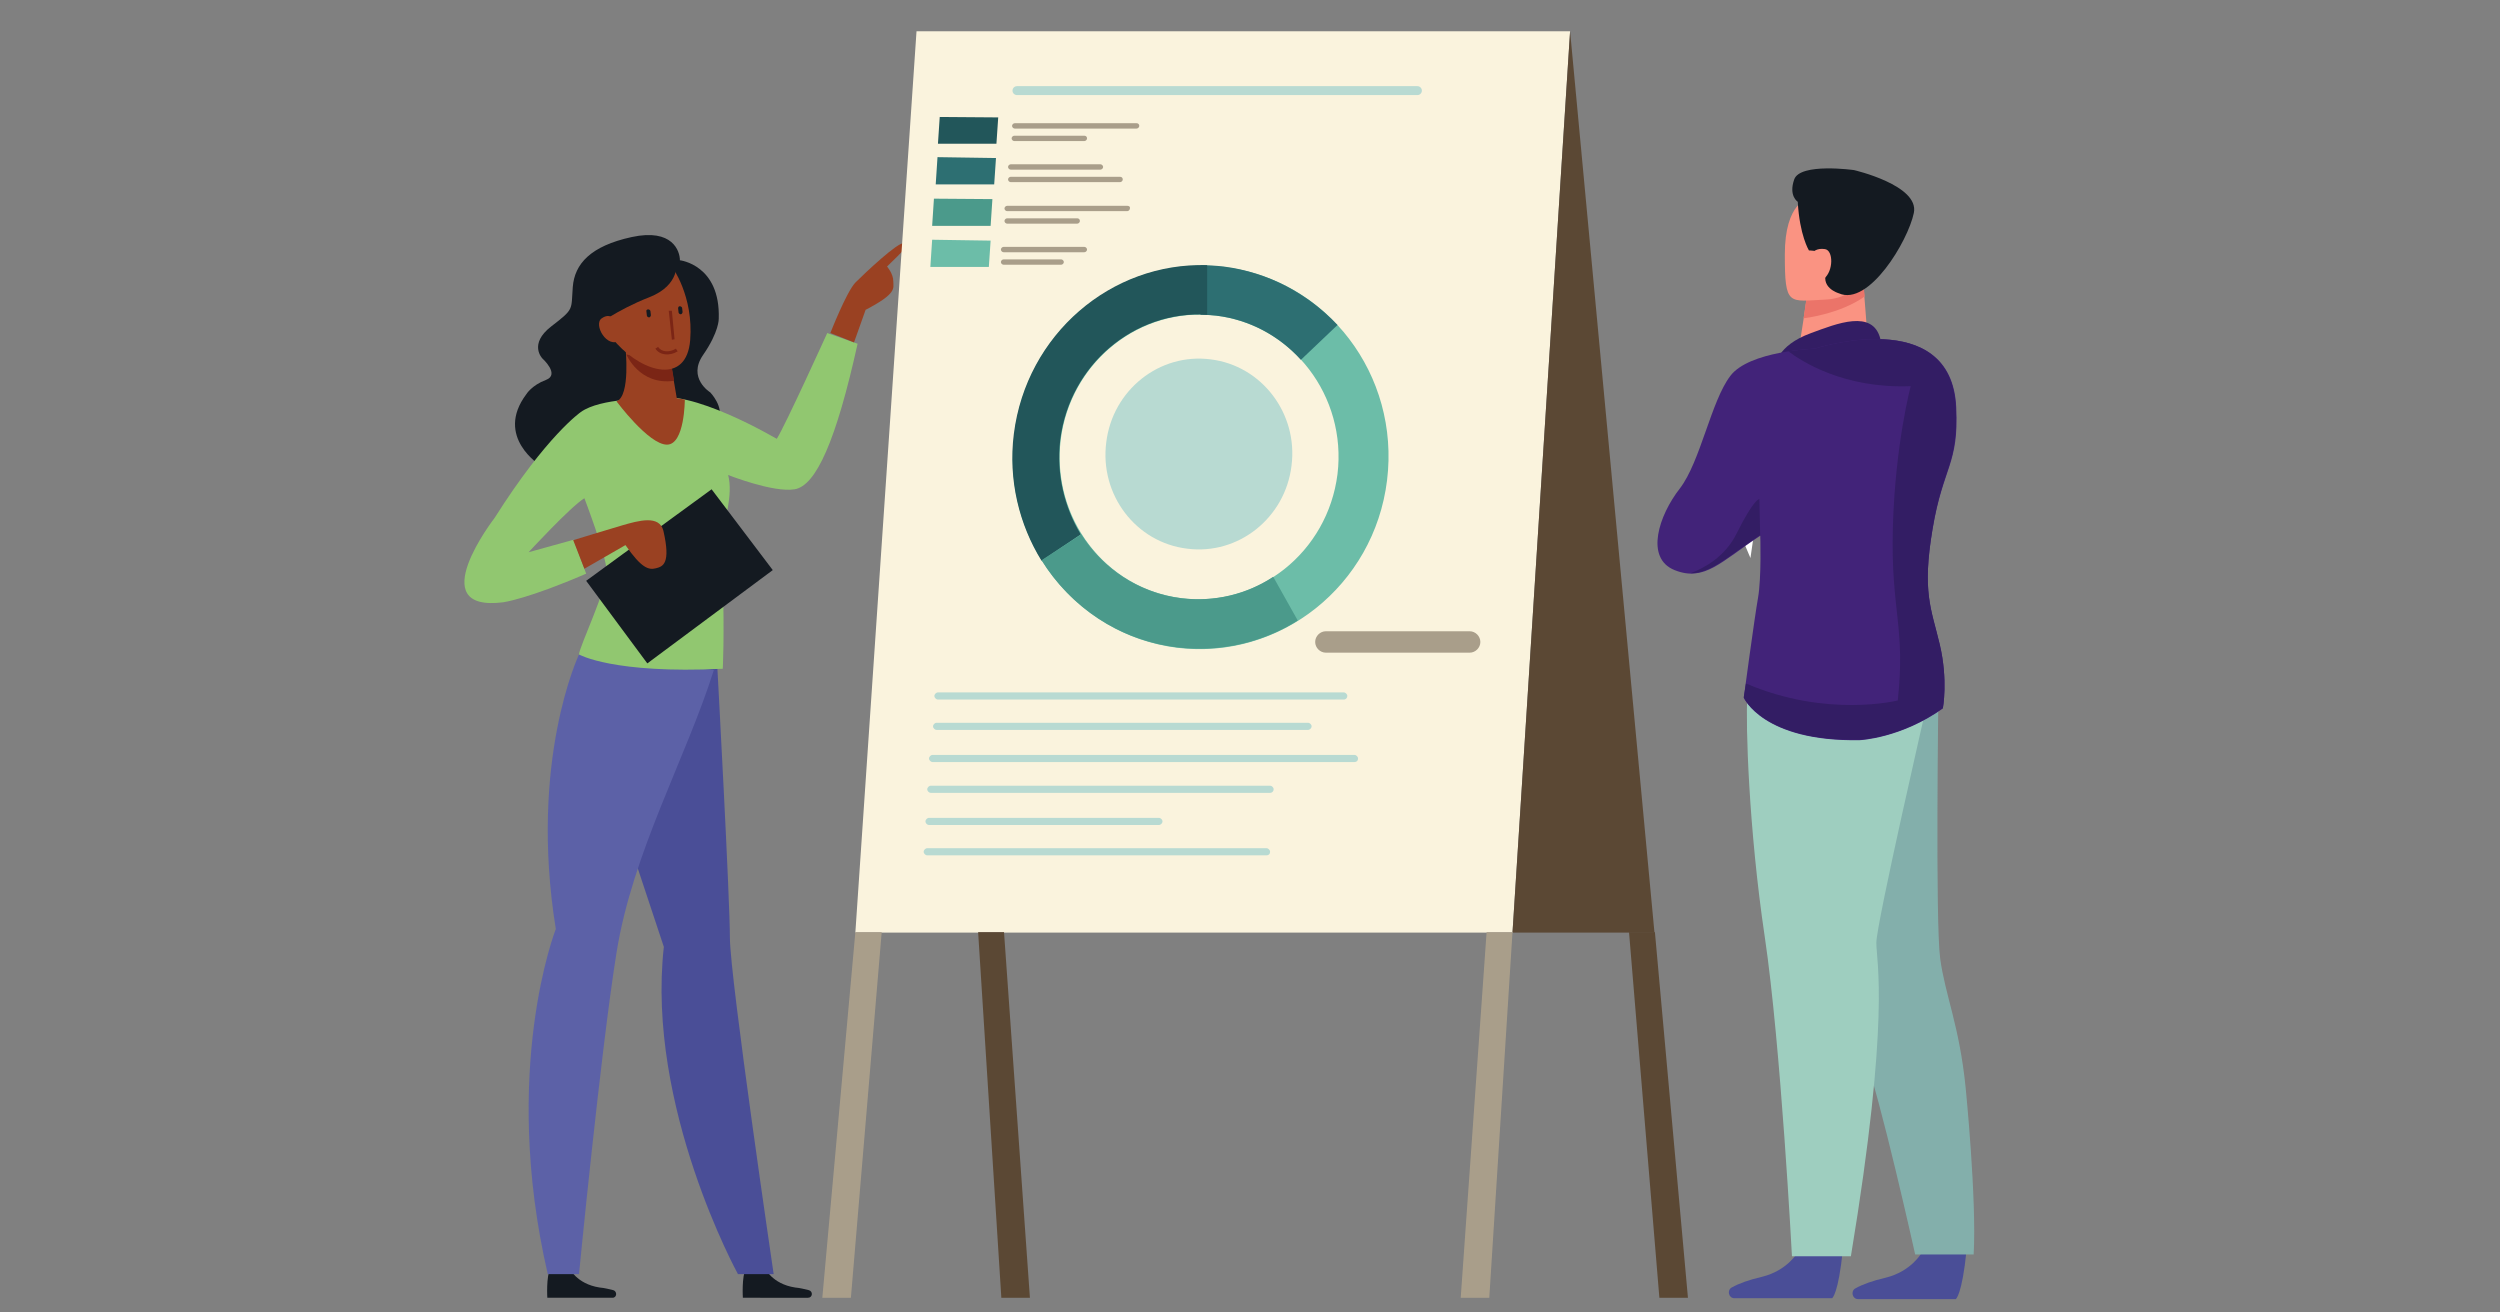 <?xml version="1.0" encoding="utf-8"?>
<!-- Generator: Adobe Illustrator 20.0.0, SVG Export Plug-In . SVG Version: 6.00 Build 0)  -->
<svg version="1.1" id="Layer_1" xmlns="http://www.w3.org/2000/svg" xmlns:xlink="http://www.w3.org/1999/xlink" x="0px" y="0px"
	 viewBox="0 0 560 293.9" style="enable-background:new 0 0 560 293.9;" xml:space="preserve">
<rect x="0" y="0" width="560" height="293.9" fill="#808080" stroke="none"/>
<style type="text/css">
	.st0{fill:#141A21;}
	.st1{fill:#4A4E97;}
	.st2{fill:#5C61A7;}
	.st3{fill:#91C770;}
	.st4{fill:#9A4122;}
	.st5{fill:#7B2515;}
	.st6{fill:#FAF3DD;}
	.st7{fill:#5B4834;}
	.st8{fill:#A99E8A;}
	.st9{fill:#6CBDA8;}
	.st10{fill:#B8DAD2;}
	.st11{fill:#2D6F72;}
	.st12{fill:#22565A;}
	.st13{fill:#4B9A8B;}
	.st14{fill:#83AFAB;}
	.st15{fill:#9ECEBF;}
	.st16{fill:#FA9382;}
	.st17{fill:#EB7469;}
	.st18{fill:#331D64;}
	.st19{fill:#FFFFFF;}
	.st20{fill:#422379;}
</style>
<g>
	<path class="st0" d="M137.4,289c-0.9-0.2-1.9-0.5-3.1-0.6c-5.2-0.8-6.8-4.4-6.8-4.4h-4.2c-1,2-0.7,6.7-0.7,6.7h14.6
		C138.2,290.7,138.3,289.3,137.4,289L137.4,289z"/>
	<path class="st0" d="M181.2,289c-0.9-0.2-1.9-0.5-3.1-0.6c-5.2-0.8-6.8-4.4-6.8-4.4h-4.2c-1,2-0.7,6.7-0.7,6.7H181
		C182,290.7,182.2,289.3,181.2,289L181.2,289z"/>
	<path class="st1" d="M160.7,149.8c0,0,2.8,51.5,2.8,60.3c0,8.8,9.8,75.3,9.8,75.3h-8c0,0-20.6-37.5-16.6-73.3l-8-24.1
		C140.5,188,148.6,144.2,160.7,149.8L160.7,149.8z"/>
	<path class="st2" d="M129.7,146.6c0,0-11.3,23.7-5.2,61.5c0,0-12.4,31.5-1.8,77.3h7c0,0,4.8-49.5,8.4-72
		c3.6-22.5,15.5-43.4,21.8-63.3L129.7,146.6L129.7,146.6z"/>
	<path class="st0" d="M152.3,58.3c0,0,9.1,1,8.7,13.1c0,0,0.1,2.9-3.5,8.1c-3.6,5.2,1.6,8.4,1.6,8.4s3.1,3.2,1.9,6.2
		c-1.1,3-34.3,4.2-34.3,4.2l-5.6,6c0,0-10.4-6.4-3.2-16c0,0,1.2-2,4.4-3.2c3.2-1.2-0.8-4.8-0.8-4.8s-3.2-3.2,2-7.2
		c5.2-4,4.4-3.6,4.8-8.8c0.4-5.2,4-9.2,13.2-11.2C150.7,51.1,152.3,56.3,152.3,58.3L152.3,58.3z"/>
	<path class="st3" d="M145.8,89.3c0,0-11.3-0.2-15.7,3c0,0-7.6,5.2-19.3,23.7c0,0-16.5,21.3,2,18.9c0,0,5.6-0.8,18.5-6.4l-2.8-7.6
		l-10.1,2.8c0,0,9.3-10.1,12.5-12.1c0,0,4.8,12.5,5,16.3c0.2,3.8-6.2,17.1-6.2,18.7c0,0,7.6,4.4,32.2,3.2c0,0,0.4-7.4,0-19.8
		l0.2-12.4c0,0,2.2-6.8,1-11.2c0,0,10.1,4,14.9,3.2c4.8-0.8,9.3-10.9,14.1-32.6l-6.8-2.4c0,0-9.3,20.5-11.3,23.7
		C173.9,98.3,154.6,86.7,145.8,89.3L145.8,89.3z"/>
	<path class="st4" d="M140.1,77.8c0,0,1.2,10.9-2,12.1c0,0,7.2,9.7,11.3,9.7c4,0,4-10.1,4-10.1l-1.8-0.3l-1.4-8.2L140.1,77.8
		L140.1,77.8z"/>
	<path class="st5" d="M140.3,79.4c0,0,2.9,7,10.7,5.9l-0.7-4.2L140.3,79.4L140.3,79.4z"/>
	<path class="st4" d="M150.5,59.7c0,0,4.9,6.6,4.1,16.5c-0.8,9.9-10.3,7.4-16.4,0.8C132.1,70.5,139,58.9,150.5,59.7L150.5,59.7z"/>
	<path class="st0" d="M151.5,58.5c0,0,1.1,5.3-6.1,8.1c-7.2,2.8-12.5,6.8-12.5,6.8S133.7,55.3,151.5,58.5L151.5,58.5z"/>
	<path class="st4" d="M137.7,71.8c0,0-0.9-1.9-2.9-0.5c-2,1.3,1.2,7,4.1,4.9L137.7,71.8L137.7,71.8z"/>
	<polygon class="st0" points="131.3,130.1 159.4,109.6 173.1,127.7 145,148.6 131.3,130.1 	"/>
	<path class="st4" d="M128.4,121c0,0,7.5-2.3,10.9-3.3c3.8-1.1,8.4-2.4,9.3,1.2c1.7,7.4-0.1,8-1.7,8.4c-1.6,0.4-3.2,0-6.8-5.2
		l-9.2,5.3L128.4,121L128.4,121z"/>
	<path class="st4" d="M186,74.6c0,0,3.6-9.2,5.6-11.3c2-2,9.7-9.3,10.9-8.8c1.2,0.4,0,1.5-3.8,5.2c0,0,1.4,1.6,1.4,3.3
		c0,1.6,0.9,2.7-6.2,6.4l-2.6,7.3L186,74.6L186,74.6z"/>
	<polygon class="st6" points="205.3,7 351.7,7 338.8,208.9 191.6,208.9 205.3,7 	"/>
	<polygon class="st7" points="351.7,7 370.6,208.9 338.8,208.9 351.7,7 	"/>
	<polygon class="st8" points="191.6,208.8 184.2,290.7 190.6,290.7 197.5,208.8 191.6,208.8 	"/>
	<polygon class="st8" points="333,208.8 327.2,290.7 333.6,290.7 338.8,208.8 333,208.8 	"/>
	<polygon class="st7" points="370.7,208.8 378.1,290.7 371.7,290.7 364.9,208.8 370.7,208.8 	"/>
	<polygon class="st7" points="224.9,208.8 230.7,290.7 224.3,290.7 219.1,208.8 224.9,208.8 	"/>
	<path class="st9" d="M299.6,106.2c-2.2,17.5-17.8,29.9-34.9,27.8c-17.1-2.1-29.2-18-27.1-35.5c2.2-17.5,17.8-29.9,34.9-27.8
		C289.6,72.9,301.7,88.8,299.6,106.2L299.6,106.2z M274.2,59.8c-23-2.8-44.1,13.9-47,37.5c-2.9,23.5,13.4,44.9,36.5,47.8
		c23,2.8,44.1-13.9,47-37.5C313.6,84,297.3,62.6,274.2,59.8L274.2,59.8z"/>
	<path class="st10" d="M289.3,104.3c-1.4,11.7-11.9,20.1-23.4,18.6c-11.5-1.4-19.6-12.1-18.1-23.8c1.4-11.7,11.9-20.1,23.4-18.6
		C282.6,81.9,290.8,92.6,289.3,104.3L289.3,104.3z"/>
	<path class="st11" d="M274.1,59.7c-1.8-0.2-3.5-0.3-5.2-0.3v11.1c1.2,0,2.3,0.1,3.5,0.2c7.6,0.9,14.2,4.6,19,9.9l8.2-7.8
		C293,65.8,284.2,61,274.1,59.7L274.1,59.7z"/>
	<path class="st12" d="M237.5,98.5c2.1-16.8,16.6-29,32.9-28V59.4c-21.5-0.7-40.5,15.5-43.3,37.8c-1.3,10.3,1.2,20.3,6.2,28.4
		l8.8-5.9C238.4,113.6,236.6,106.2,237.5,98.5L237.5,98.5z"/>
	<path class="st13" d="M290.7,139l-5.5-9.8c-5.9,3.9-13.1,5.7-20.6,4.8c-9.6-1.2-17.6-6.7-22.4-14.3l-8.9,5.8
		c6.5,10.4,17.3,17.9,30.3,19.5C273.4,146.2,282.9,143.9,290.7,139L290.7,139z"/>
	<polygon class="st12" points="210.5,26.2 210.1,32.2 223.2,32.2 223.6,26.3 210.5,26.2 	"/>
	<polygon class="st11" points="210,35.2 209.6,41.3 222.7,41.3 223.1,35.4 210,35.2 	"/>
	<polygon class="st13" points="209.2,44.5 208.8,50.6 221.9,50.6 222.3,44.6 209.2,44.5 	"/>
	<polygon class="st9" points="208.8,53.7 208.4,59.8 221.5,59.8 221.9,53.9 208.8,53.7 	"/>
	<path class="st10" d="M317.5,19.3h-89.7c-0.6,0-1,0.5-1,1c0,0.6,0.5,1,1,1h89.7c0.6,0,1-0.5,1-1C318.5,19.8,318.1,19.3,317.5,19.3
		L317.5,19.3z"/>
	<path class="st8" d="M242.9,30.4h-15.7c-0.3,0-0.6,0.3-0.6,0.6c0,0.3,0.3,0.6,0.6,0.6h15.7c0.3,0,0.6-0.3,0.6-0.6
		C243.5,30.6,243.2,30.4,242.9,30.4L242.9,30.4z"/>
	<path class="st8" d="M254.6,27.6h-27.3c-0.3,0-0.6,0.3-0.6,0.6c0,0.3,0.3,0.6,0.6,0.6h27.3c0.3,0,0.6-0.3,0.6-0.6
		C255.2,27.8,254.9,27.6,254.6,27.6L254.6,27.6z"/>
	<path class="st8" d="M250.9,39.6h-24.5c-0.3,0-0.6,0.3-0.6,0.6c0,0.3,0.3,0.6,0.6,0.6h24.5c0.3,0,0.6-0.3,0.6-0.6
		C251.5,39.9,251.3,39.6,250.9,39.6L250.9,39.6z"/>
	<path class="st8" d="M226.4,38h20.1c0.3,0,0.6-0.3,0.6-0.6c0-0.3-0.3-0.6-0.6-0.6h-20.1c-0.3,0-0.6,0.3-0.6,0.6
		C225.8,37.7,226.1,38,226.4,38L226.4,38z"/>
	<path class="st8" d="M241.3,48.9h-15.7c-0.3,0-0.6,0.3-0.6,0.6c0,0.3,0.3,0.6,0.6,0.6h15.7c0.3,0,0.6-0.3,0.6-0.6
		C241.9,49.1,241.6,48.9,241.3,48.9L241.3,48.9z"/>
	<path class="st8" d="M252.5,46.1h-26.9c-0.3,0-0.6,0.3-0.6,0.6c0,0.3,0.3,0.6,0.6,0.6h26.9c0.3,0,0.6-0.3,0.6-0.6
		C253.2,46.3,252.9,46.1,252.5,46.1L252.5,46.1z"/>
	<path class="st8" d="M237.7,58.1h-12.9c-0.3,0-0.6,0.3-0.6,0.6c0,0.3,0.3,0.6,0.6,0.6h12.9c0.3,0,0.6-0.3,0.6-0.6
		C238.3,58.4,238,58.1,237.7,58.1L237.7,58.1z"/>
	<path class="st8" d="M242.9,55.3h-18.1c-0.3,0-0.6,0.3-0.6,0.6c0,0.3,0.3,0.6,0.6,0.6h18.1c0.3,0,0.6-0.3,0.6-0.6
		C243.5,55.6,243.2,55.3,242.9,55.3L242.9,55.3z"/>
	<path class="st8" d="M329.2,141.4H297c-1.3,0-2.4,1.1-2.4,2.4s1.1,2.4,2.4,2.4h32.2c1.3,0,2.4-1.1,2.4-2.4S330.5,141.4,329.2,141.4
		L329.2,141.4z"/>
	<path class="st10" d="M301,156.7h-90.9c-0.4,0-0.8-0.4-0.8-0.8c0-0.4,0.4-0.8,0.8-0.8H301c0.4,0,0.8,0.4,0.8,0.8
		C301.8,156.3,301.5,156.7,301,156.7L301,156.7z"/>
	<path class="st10" d="M293,163.5h-83.2c-0.4,0-0.8-0.4-0.8-0.8c0-0.4,0.4-0.8,0.8-0.8H293c0.4,0,0.8,0.4,0.8,0.8
		C293.8,163.1,293.4,163.5,293,163.5L293,163.5z"/>
	<path class="st10" d="M303.4,170.7h-94.5c-0.4,0-0.8-0.4-0.8-0.8c0-0.4,0.4-0.8,0.8-0.8h94.5c0.4,0,0.8,0.4,0.8,0.8
		C304.2,170.4,303.9,170.7,303.4,170.7L303.4,170.7z"/>
	<path class="st10" d="M284.5,177.6h-76c-0.4,0-0.8-0.4-0.8-0.8c0-0.4,0.4-0.8,0.8-0.8h76c0.4,0,0.8,0.4,0.8,0.8
		C285.3,177.2,285,177.6,284.5,177.6L284.5,177.6z"/>
	<path class="st10" d="M259.6,184.8h-51.5c-0.4,0-0.8-0.4-0.8-0.8c0-0.4,0.4-0.8,0.8-0.8h51.5c0.4,0,0.8,0.4,0.8,0.8
		C260.4,184.4,260,184.8,259.6,184.8L259.6,184.8z"/>
	<path class="st10" d="M283.7,191.6h-76c-0.4,0-0.8-0.4-0.8-0.8c0-0.4,0.4-0.8,0.8-0.8h76c0.4,0,0.8,0.4,0.8,0.8
		C284.5,191.3,284.2,191.6,283.7,191.6L283.7,191.6z"/>
	<polygon class="st5" points="150.5,76.1 151.1,76 150.5,69.6 149.8,69.6 150.5,76.1 	"/>
	<path class="st5" d="M151.8,78.7l-0.4-0.6c-1.5,0.9-3.2,0.8-4-0.4l-0.6,0.4C147.8,79.6,150,79.8,151.8,78.7L151.8,78.7z"/>
	<path class="st0" d="M152.3,68.6c0.2,0,0.5,0.2,0.5,0.4l0.1,0.9c0,0.2-0.2,0.5-0.4,0.5c-0.2,0-0.5-0.2-0.5-0.4l-0.1-0.9
		C151.9,68.8,152,68.6,152.3,68.6L152.3,68.6z"/>
	<path class="st0" d="M145.2,69.3c0.2,0,0.5,0.2,0.5,0.4l0.1,0.9c0,0.2-0.2,0.5-0.4,0.5c-0.2,0-0.5-0.2-0.5-0.4l-0.1-0.9
		C144.7,69.5,144.9,69.3,145.2,69.3L145.2,69.3z"/>
	<path class="st1" d="M402.7,280.5c0,0-2.3,4.1-8,5.5c-3,0.7-5.2,1.5-6.8,2.4c-1.1,0.6-0.7,2.4,0.6,2.4h21.9c0,0,1.4-0.9,2.4-10.9
		L402.7,280.5L402.7,280.5z"/>
	<path class="st1" d="M430.4,280.7c0,0-2.3,4.1-8,5.5c-3,0.7-5.2,1.5-6.8,2.4c-1.1,0.6-0.7,2.4,0.6,2.4h21.9c0,0,1.4-0.9,2.4-10.9
		L430.4,280.7L430.4,280.7z"/>
	<path class="st14" d="M434.2,155.9c0,0-0.7,50.6,0.4,58.8c1.1,8.2,4.3,15,5.7,28.9c0,0,2.5,24.9,1.8,37.4h-13.1
		c0,0-7.9-35.6-11.5-44.9l-1.1-43.8C416.4,192.3,425.2,156.7,434.2,155.9L434.2,155.9z"/>
	<path class="st15" d="M431.7,157.4c0,0-11.4,49.5-11.4,53.8c0,4.3,3.2,16.4-5.7,70.2h-13.2c0,0-2.5-47.4-6.1-71.6
		c-3.6-24.2-4.3-47.7-3.9-53.8L431.7,157.4L431.7,157.4z"/>
	<path class="st16" d="M417.4,63.7l0.8,10.1l-15.1,3.4c0,0,1.7-10.5,1.7-11.7C404.8,64.1,417.4,63.7,417.4,63.7L417.4,63.7z"/>
	<path class="st17" d="M404,71.3c0,0,8.1-0.9,13.7-4.9l-0.3-2.8l-12.7,2.9L404,71.3L404,71.3z"/>
	<path class="st16" d="M405.2,44.4c0,0-5.4,0.8-5.4,12.6c0,11.7,0.8,10.5,9.2,10.1c8.4-0.4,10.9-8.8,10.9-8.8L405.2,44.4L405.2,44.4
		z"/>
	<path class="st0" d="M405.2,56.1c0,0-2.1-3.4-2.5-10.9c0,0-2.1-1.3-0.8-5c1.3-3.8,13.4-2.1,13.4-2.1s14.7,3.4,13.4,9.6
		c-1.3,6.3-10.1,21-16.8,18c0,0-4.6-1.3-2.5-5.4C411.5,56.1,405.2,56.1,405.2,56.1L405.2,56.1z"/>
	<path class="st16" d="M406.1,56.5c0,0,0.8-1,2.7-0.7c1.9,0.3,1.9,4.9-0.2,6.6C406.5,64.1,406.1,56.5,406.1,56.5L406.1,56.5z"/>
	<path class="st18" d="M397.7,82.1c0,0,0-4.6,8-7.5c5.7-2.1,13.8-5.4,15.5,1.3C421.2,75.8,405.7,90.1,397.7,82.1L397.7,82.1z"/>
	<polygon class="st19" points="394,111.9 389.3,118.4 392.1,125 394,111.9 	"/>
	<path class="st20" d="M406.5,78.1c0,0-14.7,0.5-18.9,6.1c-4.3,5.6-6.7,19.2-11.3,25.2c-4.7,6-7.9,15.6-1.2,18.3
		c6.7,2.7,10.4-1.9,19.2-7.7c0,0,0.3,9.3-0.5,13.9c-0.8,4.5-3.2,22.4-3.2,22.4s4.3,9.9,26,9.5c0,0,9.2-0.4,18.6-7.1
		c0,0,1.2-6.3-0.7-14.3c-1.9-8-4-11.7-1.6-25.9c2.4-14.1,5.9-14.4,5.3-27.2C437.2,68.1,406.5,78.1,406.5,78.1L406.5,78.1z"/>
	<path class="st18" d="M394.3,120.8L394.3,120.8l-0.2-9c0,0-1.1-0.3-5.1,7.7c-2.6,5.3-7.4,7.8-10.3,8.9c4.6,0,8.4-3.8,15.5-8.5
		C394.3,119.9,394.3,120.3,394.3,120.8L394.3,120.8z"/>
	<path class="st18" d="M438.1,91.3c-1-23.2-31.6-13.2-31.6-13.2s-2.6,0.1-5.9,0.6c2.9,2.2,12.4,8.4,27.4,7.8c0,0-3.5,13.1-4,31.7
		c-0.5,18.7,2.9,22.1,1.1,38.7c0,0-15.8,4-34-3.8c-0.3,1.9-0.5,3.1-0.5,3.1s4.3,9.9,26,9.5c0,0,9.2-0.4,18.6-7.1
		c0,0,1.2-6.3-0.7-14.3c-1.9-8-4-11.7-1.6-25.9C435.2,104.4,438.7,104.1,438.1,91.3L438.1,91.3z"/>
</g>
</svg>
